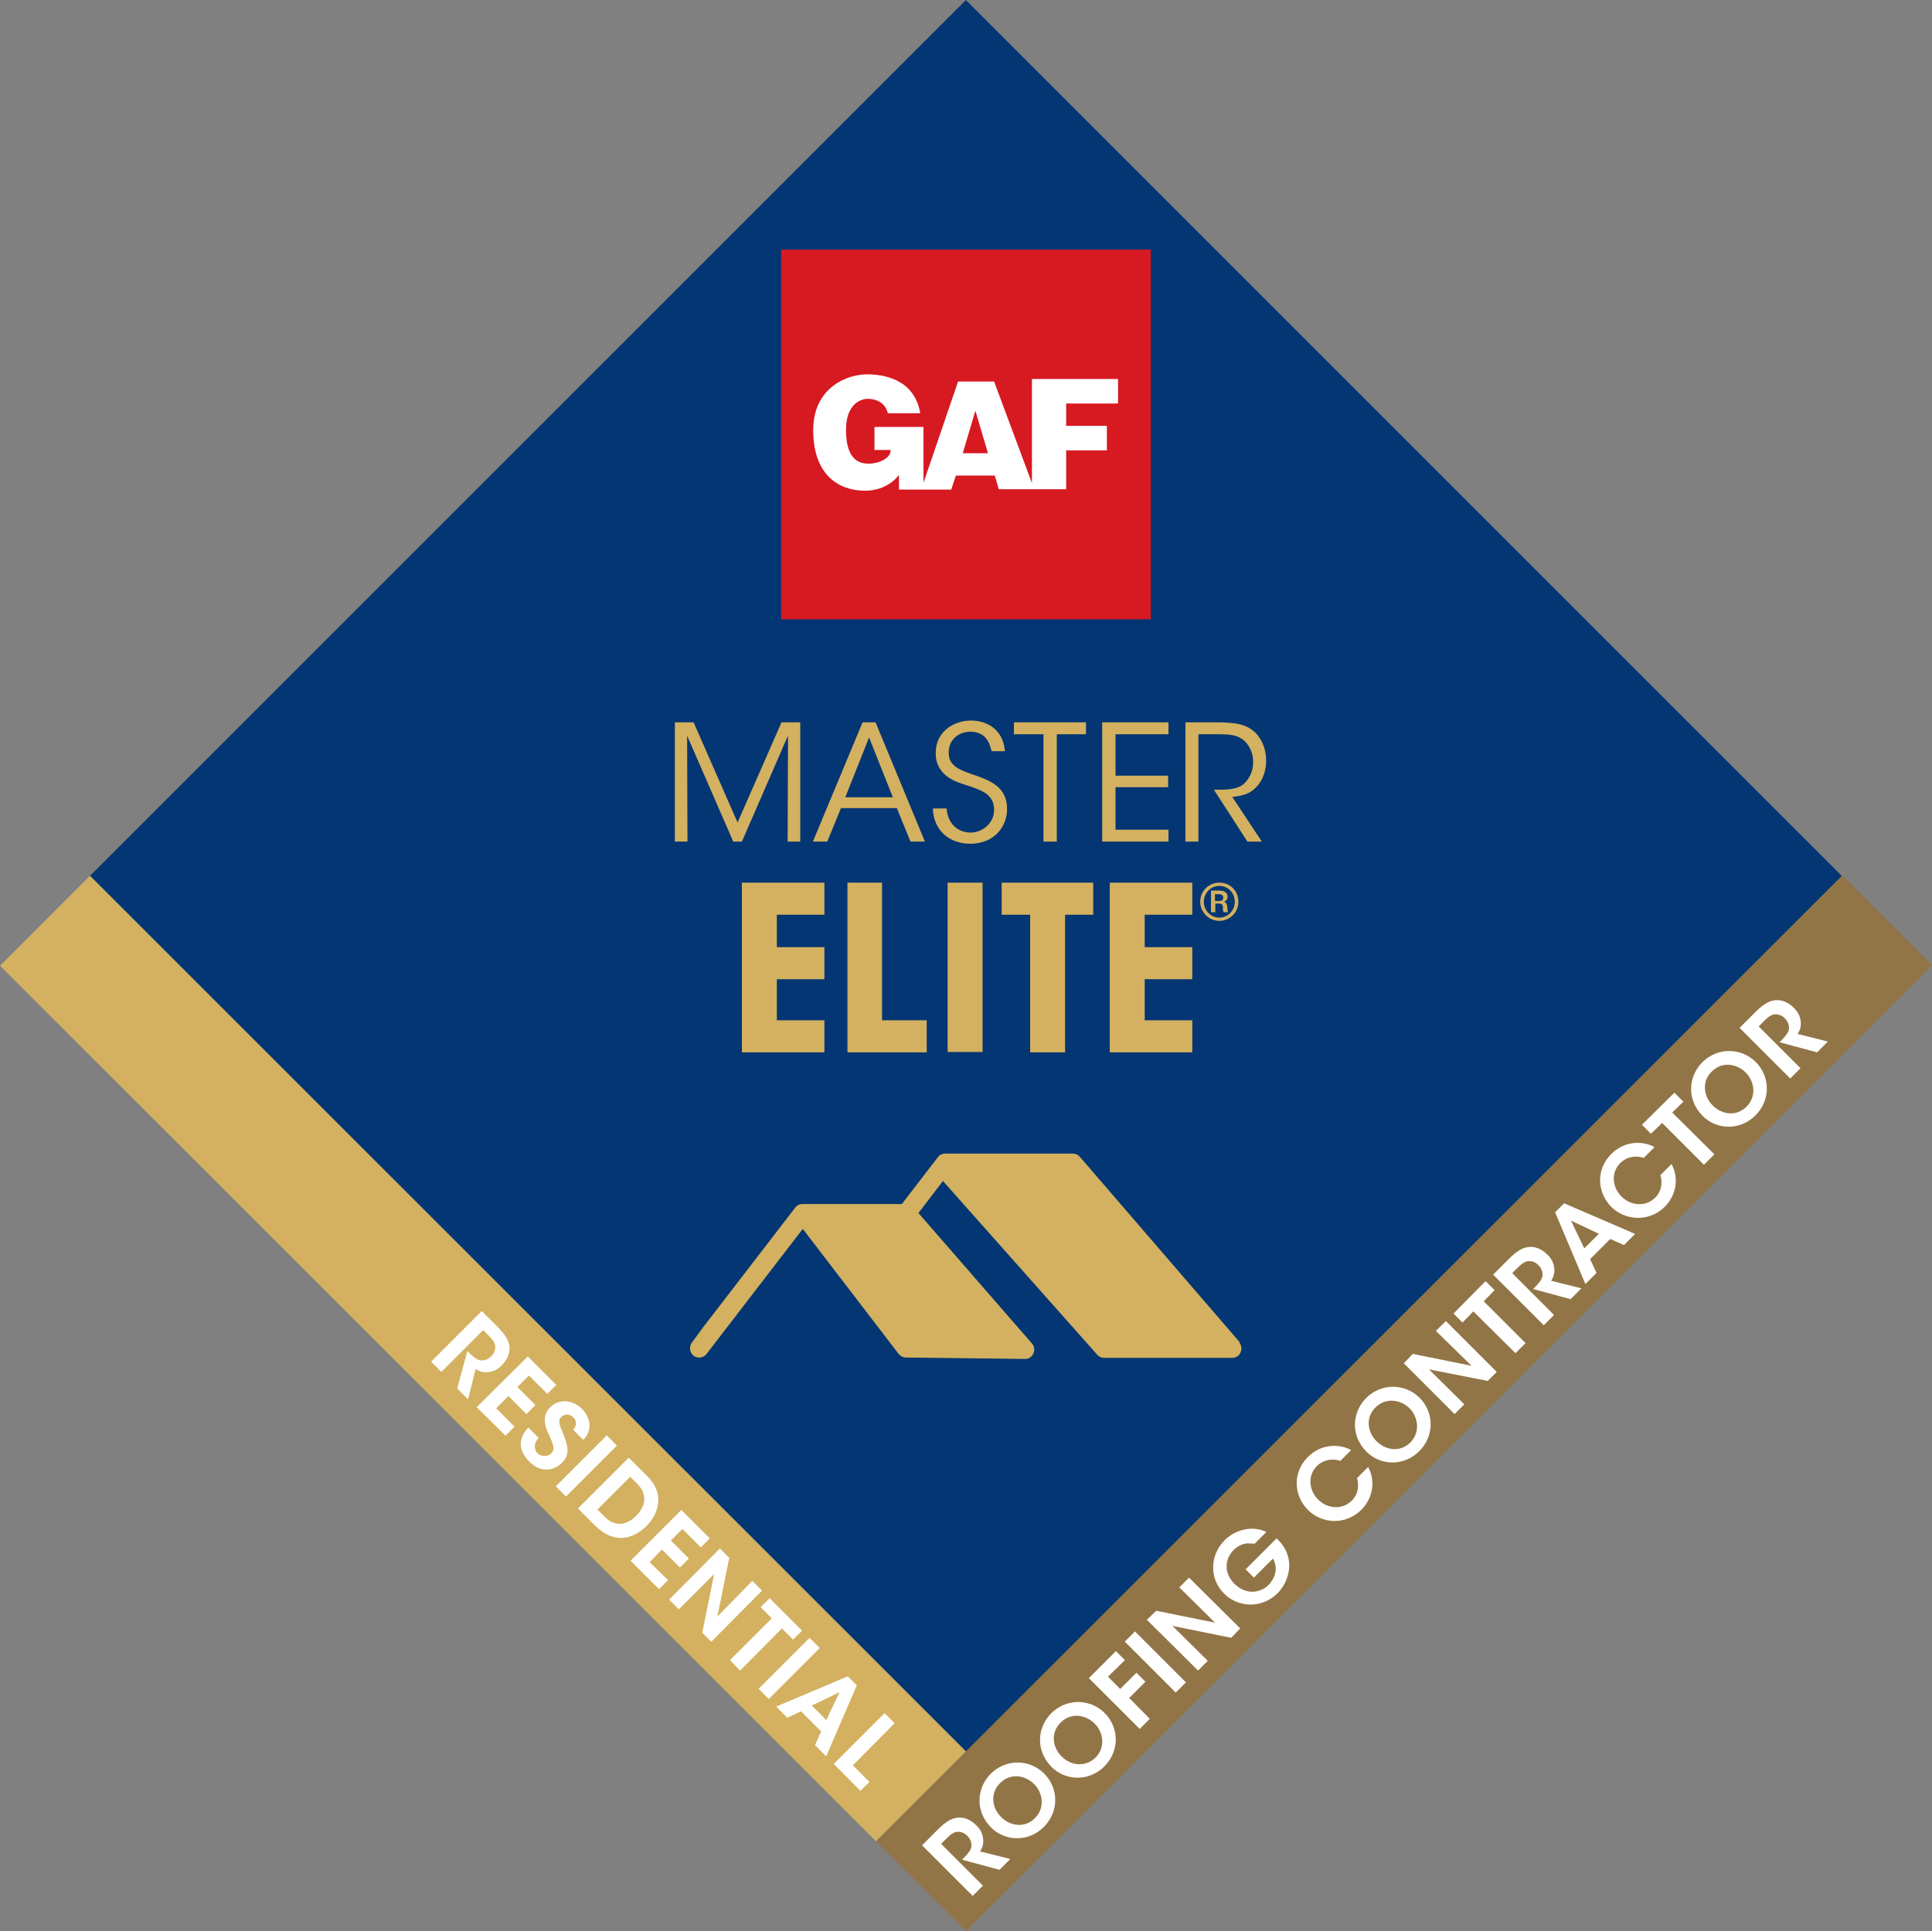 <svg xmlns="http://www.w3.org/2000/svg" id="a" viewBox="0 0 53.62 53.6"><rect x="0" y="0" width="53.62" height="53.6" fill="#808080" stroke="none"/><rect x="9.61" y="7.12" width="34.39" height="34.39" transform="translate(-9.34 26.08) rotate(-45)" style="fill:#043673;"></rect><rect x="11.64" y="20.52" width="3.53" height="34.38" transform="translate(-22.74 20.53) rotate(-45.01)" style="fill:#d3b160;"></rect><rect x="20.01" y="37.19" width="37.92" height="3.53" transform="translate(-16.13 38.95) rotate(-44.99)" style="fill:#927546;"></rect><rect x="21.68" y="6.93" width="10.26" height="10.26" style="fill:#d71921;"></rect><path d="m31.03,11.2v-.68h-2.39v2.89l-1.05-2.82h-1l-.96,2.81v-1.55h-1.36v.64h.45c0,.26-.38.38-.6.38s-.64-.05-.64-.93.59-.87.59-.87c.51,0,.57.4.57.4h.9c-.15-.86-.85-1.06-1.42-1.08-.57-.02-1.55.34-1.55,1.55s.67,1.66,1.39,1.68c.69.02.99-.44.99-.44v.41h1.45l.13-.39h1.08l.11.38h1.87v-1.08h1.13v-.68h-1.13v-.62h1.43Zm-4.31,1.38l.35-1.18.35,1.18h-.7Z" style="fill:#fff;"></path><polygon points="19.08 23.36 19.07 20.42 20.35 23.36 20.59 23.36 21.87 20.42 21.86 23.36 22.21 23.36 22.21 20.05 21.69 20.05 20.47 22.83 19.25 20.05 18.73 20.05 18.73 23.36 19.08 23.36" style="fill:#d3b160;"></polygon><path d="m24.78,22.13h-1.32l.66-1.66.66,1.66Zm-1.43.3h1.54l.38.93h.4l-1.37-3.31h-.36l-1.38,3.31h.4l.38-.93Z" style="fill:#d3b160;"></path><path d="m25.89,22.44c.02.63.48.98,1.04.98.62,0,1.02-.43,1.02-.97,0-.61-.49-.78-.8-.9-.5-.17-.83-.27-.82-.67,0-.34.27-.57.6-.57.44,0,.54.33.59.54h.37c-.05-.63-.53-.85-.94-.85-.5,0-.99.33-.98.91,0,.63.58.8.84.88.38.13.78.23.78.69,0,.37-.32.63-.66.63-.21,0-.61-.12-.66-.67h-.37Z" style="fill:#d3b160;"></path><polygon points="28.96 23.36 29.33 23.36 29.33 20.38 30.14 20.38 30.14 20.05 28.14 20.05 28.14 20.38 28.96 20.38 28.96 23.36" style="fill:#d3b160;"></polygon><polygon points="30.59 23.36 32.43 23.36 32.43 23.03 30.96 23.03 30.96 21.85 32.42 21.85 32.42 21.53 30.96 21.53 30.96 20.38 32.43 20.38 32.43 20.05 30.59 20.05 30.59 23.36" style="fill:#d3b160;"></polygon><path d="m32.89,23.36h.37v-2.98h.52c.3,0,.5.01.67.12.21.13.33.39.33.64s-.08.44-.25.61c-.18.17-.5.17-.73.17h-.11l.93,1.44h.4l-.82-1.24c.3-.03.54-.09.74-.36.14-.19.2-.42.2-.65,0-.38-.18-.73-.45-.89-.17-.11-.41-.17-.93-.17h-.86v3.31Z" style="fill:#d3b160;"></path><polygon points="20.59 29.21 22.88 29.21 22.88 28.32 21.56 28.32 21.56 27.18 22.88 27.18 22.88 26.29 21.56 26.29 21.56 25.39 22.88 25.39 22.88 24.5 20.59 24.5 20.59 29.21" style="fill:#d3b160;"></polygon><polygon points="23.52 29.21 25.72 29.21 25.72 28.32 24.48 28.32 24.48 24.5 23.52 24.5 23.52 29.21" style="fill:#d3b160;"></polygon><rect x="26.3" y="24.5" width=".97" height="4.7" style="fill:#d3b160;"></rect><polygon points="28.59 29.21 29.56 29.21 29.56 25.39 30.34 25.39 30.34 24.5 27.8 24.5 27.8 25.39 28.59 25.39 28.59 29.21" style="fill:#d3b160;"></polygon><polygon points="30.8 29.21 33.09 29.21 33.09 28.32 31.77 28.32 31.77 27.18 33.09 27.18 33.09 26.29 31.77 26.29 31.77 25.39 33.09 25.39 33.09 24.5 30.8 24.5 30.8 29.21" style="fill:#d3b160;"></polygon><path d="m33.84,24.82s.11,0,.11.09c0,.1-.09.1-.13.1h-.1v-.19h.11Zm-.23-.09v.59h.12v-.24h.09c.11,0,.12.05.12.1,0,.04,0,.12.02.14h.12s-.01-.04-.02-.15c0-.08-.04-.12-.09-.14.08-.03.1-.09.1-.14,0-.13-.12-.17-.21-.17h-.25Zm.23-.14c.25,0,.43.2.43.44s-.19.44-.43.44-.43-.2-.43-.44.19-.44.43-.44h0Zm0-.09c-.3,0-.53.24-.53.53s.24.53.53.53.53-.23.53-.53-.23-.53-.52-.53h0Z" style="fill:#d3b160;"></path><path d="m34.41,37.26l-4.44-5.15c-.05-.06-.12-.09-.2-.09h-3.54c-.08,0-.16.04-.2.1l-1,1.3h-2.76s0,0,0,0c-.08,0-.16.04-.2.1l-2.57,3.34-.3.41c-.08.11-.06.28.05.36.11.09.28.06.36-.05l2.67-3.47,2.66,3.47c.05.06.12.1.2.1l3.31.04h0c.1,0,.19-.06.23-.15.04-.09.03-.2-.04-.28l-3.15-3.62.68-.89,4.28,4.82c.05.06.12.09.19.09h3.56c.1,0,.19-.06.23-.15.04-.09.03-.2-.04-.28" style="fill:#d3b160;"></path><path d="m11.97,37.8l.28.28,1.16-1.16.17.17c.08.08.14.16.16.24.02.1-.01.22-.1.31-.09.09-.19.13-.3.12-.11-.01-.21-.11-.31-.2l-.06-.06-.28,1.04.3.3.21-.84c.11.07.23.11.39.08.12-.02.24-.08.34-.19.16-.16.24-.36.2-.56-.02-.13-.11-.29-.33-.51l-.43-.43-1.41,1.41Z" style="fill:#fff;"></path><polygon points="13.23 39.06 14.03 39.85 14.28 39.6 13.77 39.09 14.11 38.75 14.61 39.25 14.86 39 14.36 38.5 14.68 38.18 15.19 38.69 15.44 38.44 14.65 37.65 13.23 39.06" style="fill:#fff;"></polygon><path d="m14.67,39.62c-.28.27-.3.63.02.95s.68.26.91.03c.2-.2.18-.42.06-.73-.14-.34-.19-.44-.08-.54.1-.1.24-.08.33.01.14.14.06.27,0,.35l.28.28c.3-.32.15-.67-.03-.86-.23-.23-.61-.32-.89-.05-.27.27-.11.6-.04.75.12.28.19.41.07.53-.1.1-.27.1-.38,0-.06-.06-.15-.23.03-.43l-.28-.28Z" style="fill:#fff;"></path><rect x="15.28" y="40.49" width="2" height=".4" transform="translate(-24.01 23.43) rotate(-45)" style="fill:#fff;"></rect><path d="m17.49,40.99l.2.2c.17.17.2.33.19.47-.02.15-.11.3-.22.41-.25.25-.57.34-.88.03l-.2-.2.91-.91Zm-1.45.88l.47.47c.51.51,1.03.41,1.43.02.17-.17.29-.37.32-.61.06-.4-.18-.67-.36-.84l-.45-.45-1.41,1.41Z" style="fill:#fff;"></path><polygon points="17.5 43.32 18.29 44.11 18.54 43.86 18.03 43.36 18.37 43.01 18.87 43.51 19.12 43.26 18.62 42.76 18.94 42.44 19.45 42.95 19.7 42.7 18.91 41.91 17.5 43.32" style="fill:#fff;"></polygon><polygon points="20.24 43.24 19.98 42.98 18.57 44.4 18.84 44.67 19.82 43.69 19.49 45.32 19.74 45.57 21.15 44.15 20.88 43.88 19.91 44.87 20.24 43.24" style="fill:#fff;"></polygon><polygon points="20.26 46.08 20.54 46.37 21.7 45.2 22.01 45.51 22.26 45.26 21.36 44.36 21.11 44.61 21.42 44.92 20.26 46.08" style="fill:#fff;"></polygon><rect x="20.9" y="46.11" width="2" height=".4" transform="translate(-26.33 29.05) rotate(-45)" style="fill:#fff;"></rect><path d="m22.94,47.75l-.41-.41.77-.37-.37.78Zm-.71-.25l.56.56-.17.38.31.31.85-1.97-.25-.25-1.99.84.31.31.38-.18Z" style="fill:#fff;"></path><polygon points="23.14 48.96 23.88 49.71 24.13 49.46 23.67 49 24.83 47.83 24.55 47.55 23.14 48.96" style="fill:#fff;"></polygon><path d="m27,52.62l.28-.28-1.16-1.16.17-.17c.08-.08.16-.14.24-.16.1-.02.22.01.31.1s.13.19.12.3c-.01.11-.11.21-.2.31l-.06.06,1.04.28.3-.3-.84-.21c.07-.11.11-.23.08-.39-.02-.12-.08-.24-.19-.34-.16-.16-.36-.24-.56-.2-.13.02-.29.11-.51.33l-.43.43,1.41,1.41Z" style="fill:#fff;"></path><path d="m27.78,50.43c-.25-.25-.31-.66-.02-.94.29-.29.7-.21.94.03s.31.65.03.94-.69.23-.94-.02h0Zm-.27.3c.38.38,1.03.41,1.46-.02.43-.43.41-1.08.01-1.48s-1.05-.42-1.48,0c-.39.39-.45,1.03,0,1.49h0Z" style="fill:#fff;"></path><path d="m29.46,48.75c-.25-.25-.31-.66-.02-.94.29-.29.7-.21.94.03s.31.65.03.94c-.28.28-.69.23-.94-.02h0Zm-.27.3c.38.38,1.03.41,1.46-.02.43-.43.41-1.08.01-1.48-.4-.4-1.05-.42-1.48,0-.39.39-.45,1.03,0,1.49h0Z" style="fill:#fff;"></path><polygon points="31.63 47.99 31.91 47.71 31.34 47.13 31.79 46.68 31.54 46.43 31.09 46.88 30.75 46.54 31.22 46.08 30.97 45.83 30.22 46.58 31.63 47.99" style="fill:#fff;"></polygon><rect x="31.87" y="45.13" width=".4" height="2" transform="translate(-23.23 36.19) rotate(-45)" style="fill:#fff;"></rect><polygon points="32.09 44.71 31.83 44.96 33.25 46.37 33.52 46.1 32.54 45.13 34.17 45.46 34.42 45.2 33 43.79 32.73 44.06 33.72 45.04 32.09 44.71" style="fill:#fff;"></polygon><path d="m35.14,42.52c-.35-.17-.83-.09-1.15.23-.41.41-.44,1.06-.02,1.48.41.41,1.06.41,1.48,0,.25-.25.43-.69.27-1.11-.06-.17-.19-.33-.29-.42l-.86.86.23.23.53-.53c.06.11.09.23.07.36-.02.13-.08.25-.19.37-.23.23-.63.29-.95-.03s-.25-.71-.02-.94c.11-.11.23-.16.36-.18.07,0,.15,0,.22.01l.32-.32Z" style="fill:#fff;"></path><path d="m37.66,41.01c.02.08.11.39-.14.64-.27.27-.68.23-.94-.03-.25-.25-.3-.66-.03-.93.23-.22.51-.19.65-.14l.3-.3c-.26-.15-.79-.22-1.2.19-.45.45-.38,1.09,0,1.47.39.39,1.04.43,1.48,0,.33-.33.4-.81.19-1.19l-.3.3Z" style="fill:#fff;"></path><path d="m38.2,40c-.25-.25-.31-.66-.02-.94s.7-.21.94.03c.23.23.31.65.03.94s-.69.23-.94-.02h0Zm-.27.3c.38.38,1.03.41,1.46-.02s.41-1.08.01-1.48-1.05-.42-1.48,0c-.39.39-.45,1.03,0,1.49h0Z" style="fill:#fff;"></path><polygon points="39.21 37.58 38.96 37.84 40.37 39.25 40.64 38.98 39.66 38.01 41.29 38.33 41.54 38.08 40.13 36.67 39.85 36.94 40.84 37.91 39.21 37.58" style="fill:#fff;"></polygon><polygon points="42.06 37.56 42.34 37.28 41.18 36.12 41.48 35.81 41.23 35.56 40.34 36.46 40.59 36.71 40.89 36.4 42.06 37.56" style="fill:#fff;"></polygon><path d="m42.85,36.78l.28-.28-1.16-1.16.17-.17c.08-.08.16-.14.24-.16.1-.02.22.01.31.1s.13.19.12.3c-.01.11-.11.21-.2.31l-.06.06,1.04.28.3-.3-.84-.21c.07-.11.11-.23.08-.39-.02-.12-.08-.24-.19-.34-.16-.16-.36-.24-.56-.2-.13.02-.29.11-.51.33l-.43.43,1.41,1.41Z" style="fill:#fff;"></path><path d="m44.38,34.24l-.41.41-.37-.77.78.37Zm-.25.71l.56-.56.38.17.31-.31-1.97-.85-.25.25.84,1.99.31-.31-.18-.38Z" style="fill:#fff;"></path><path d="m46.08,32.6c.02.08.11.39-.14.64-.27.27-.68.23-.94-.03-.25-.25-.3-.66-.03-.93.23-.22.51-.19.65-.14l.3-.3c-.26-.15-.79-.22-1.2.19-.45.45-.38,1.09,0,1.47s1.04.43,1.48,0c.33-.33.4-.81.19-1.19l-.3.3Z" style="fill:#fff;"></path><polygon points="47.29 32.33 47.58 32.04 46.41 30.88 46.72 30.58 46.47 30.33 45.57 31.22 45.82 31.47 46.13 31.17 47.29 32.33" style="fill:#fff;"></polygon><path d="m47.53,30.68c-.25-.25-.31-.66-.02-.94.29-.29.7-.21.94.03s.31.65.03.94-.69.23-.94-.02h0Zm-.27.3c.38.38,1.03.41,1.46-.02s.41-1.08.01-1.48-1.05-.42-1.48,0c-.39.39-.45,1.03,0,1.49h0Z" style="fill:#fff;"></path><path d="m49.69,29.93l.28-.28-1.16-1.16.17-.17c.08-.08.16-.14.24-.16.1-.02.22.01.31.1.09.09.13.19.12.3-.01.11-.11.21-.2.31l-.06.06,1.04.28.3-.3-.84-.21c.07-.11.11-.23.08-.39-.02-.12-.08-.24-.19-.34-.16-.16-.36-.24-.56-.2-.13.02-.29.11-.51.33l-.43.43,1.41,1.41Z" style="fill:#fff;"></path></svg>